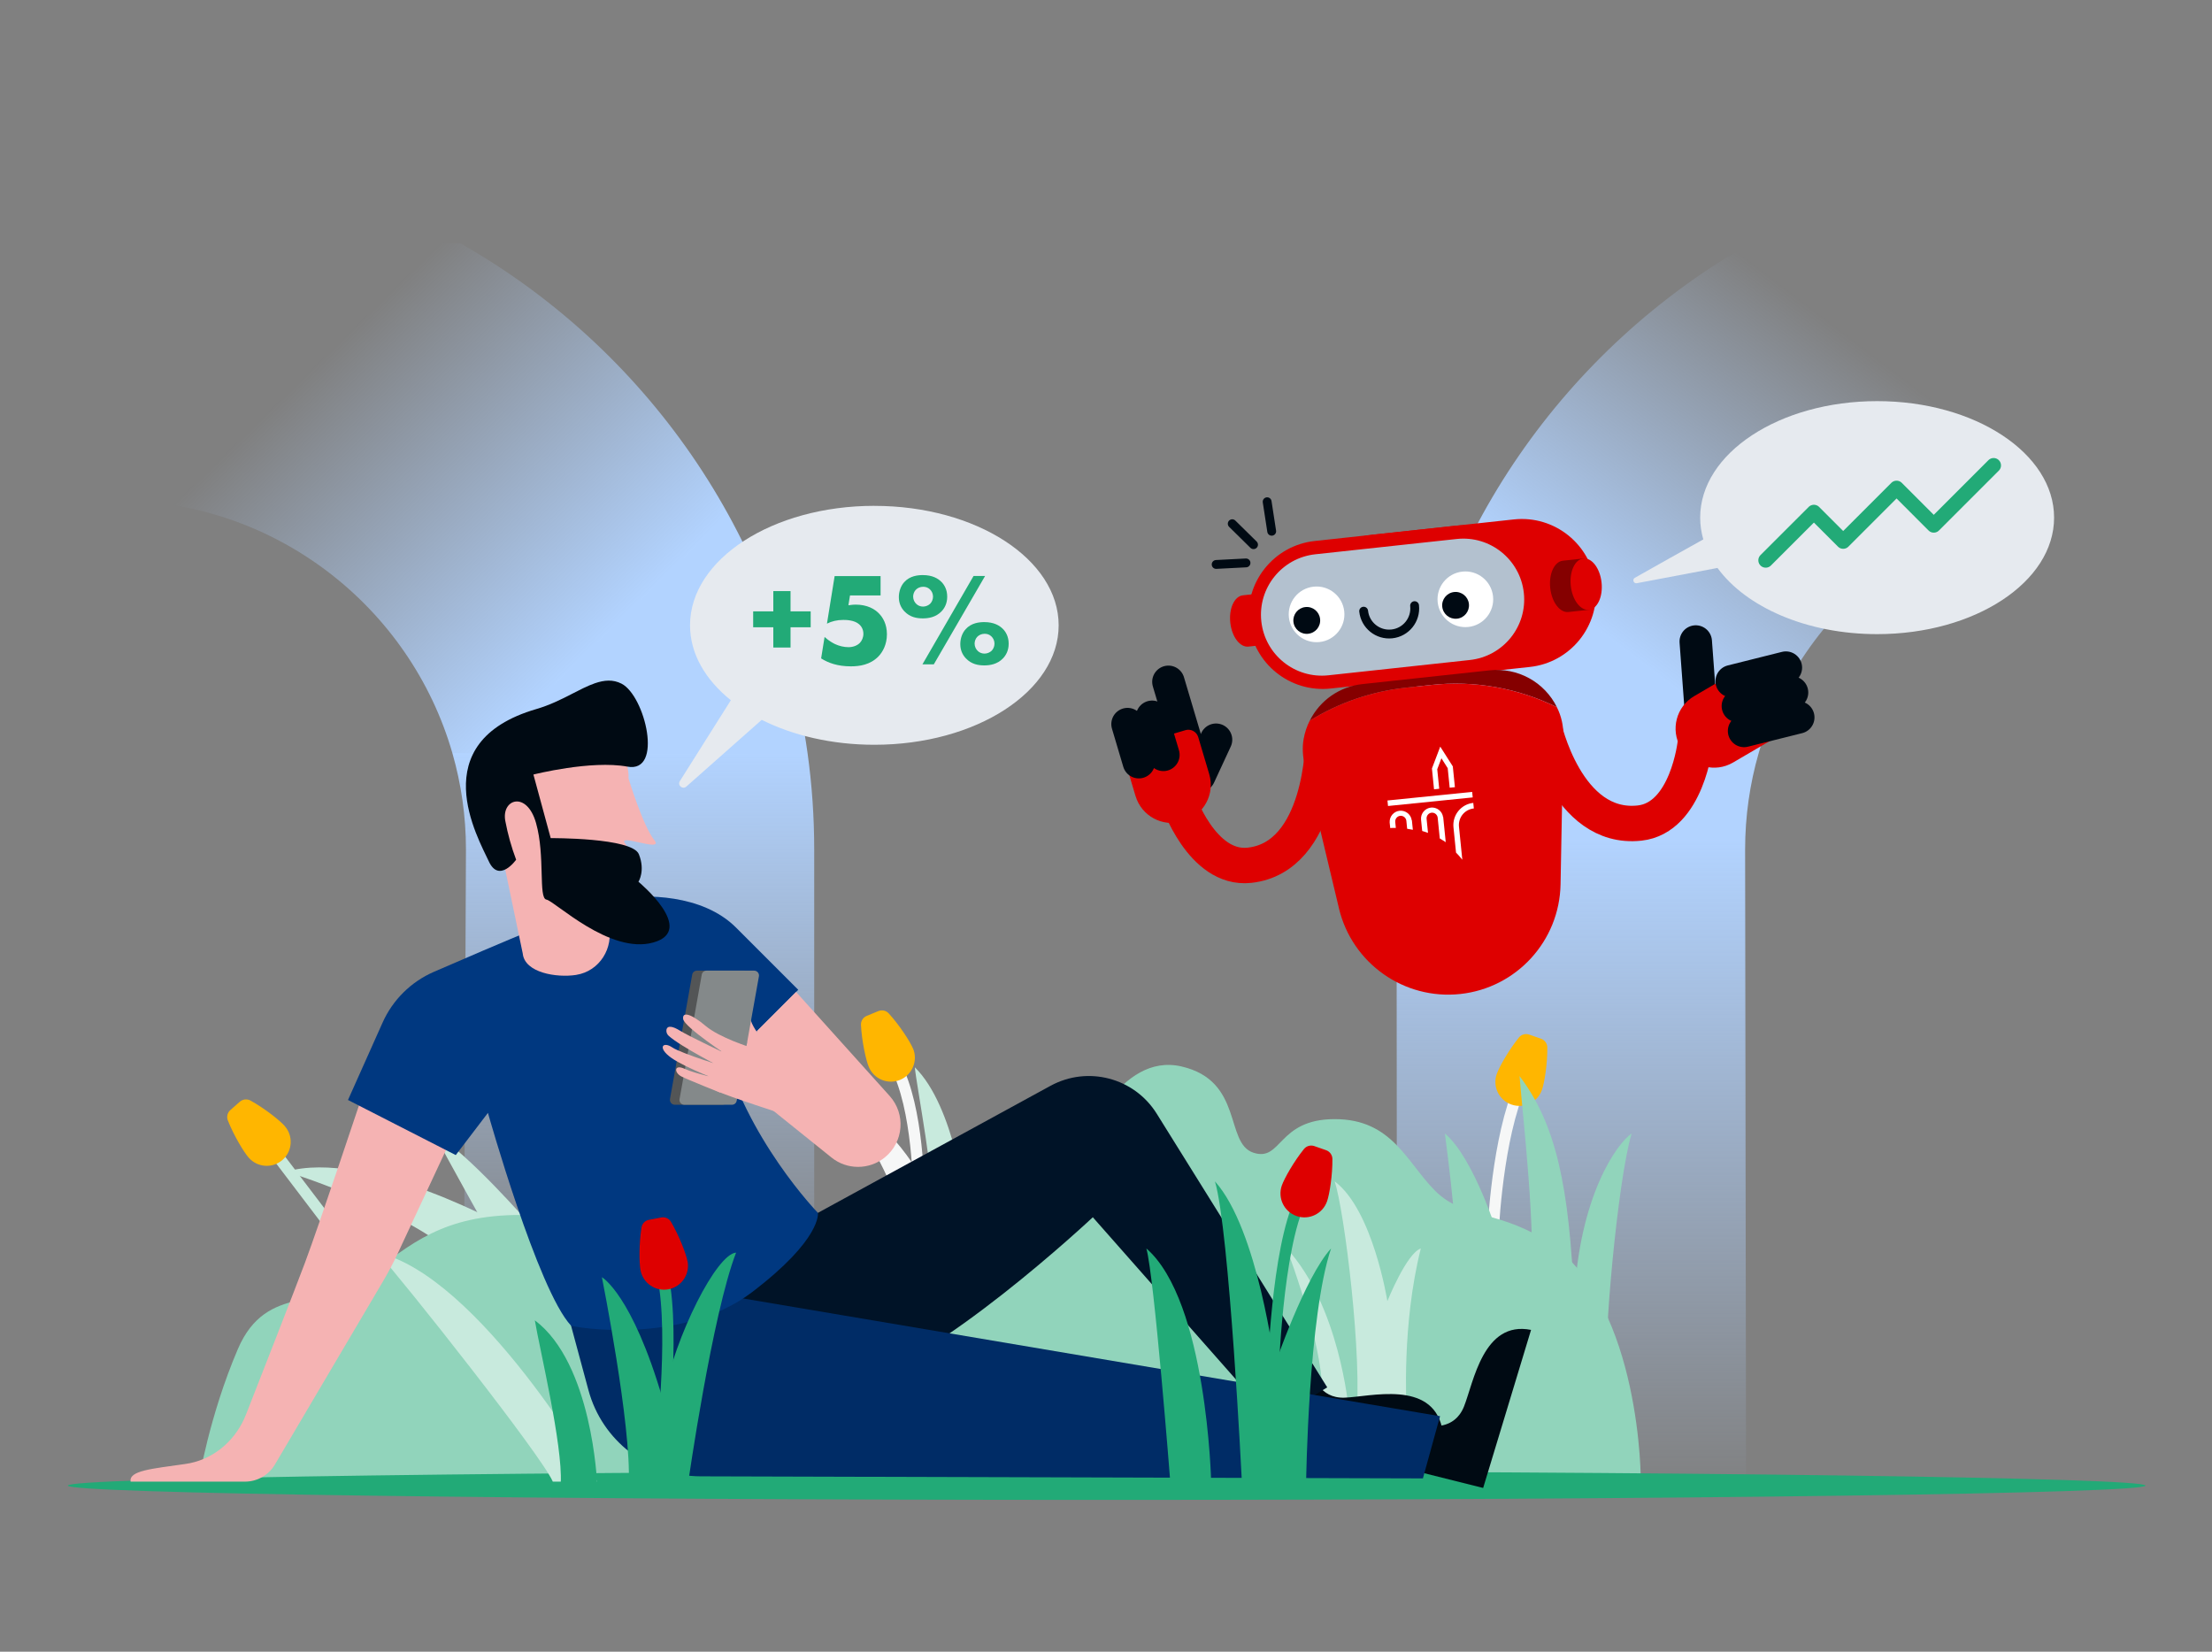 <?xml version="1.0" encoding="UTF-8"?>
<svg xmlns="http://www.w3.org/2000/svg" width="750" height="560" viewBox="0 0 750 560" fill="none">
  <rect x="0" y="0" width="750" height="560" fill="#808080" stroke="none"/>
  <g clip-path="url(#clip0_1558_10627)">
    <path d="M710.181 169.677C717.282 169.677 724.231 170.304 730.991 171.492V82.41H593.657C530.98 117.902 486.099 181.115 475.784 255.31H596.3C610.522 205.863 656.145 169.677 710.181 169.677Z" fill="url(#paint0_linear_1558_10627)"></path>
    <path d="M155.923 82.398H18V171.575C24.93 170.33 32.079 169.665 39.38 169.665C93.397 169.665 139.124 205.86 153.375 255.308H273.805C263.491 181.113 218.61 117.89 155.923 82.398Z" fill="url(#paint1_linear_1558_10627)"></path>
    <path d="M473.702 537.345C513.659 553.818 553.197 571.706 592.155 591.115L591.699 288.046C591.699 276.693 593.305 265.702 596.3 255.309H475.784C474.292 266.006 473.521 276.94 473.521 288.046L473.702 537.345Z" fill="url(#paint2_linear_1558_10627)"></path>
    <path d="M157.225 459.141C197.543 469.344 237.138 480.877 276.068 493.711V288.036C276.068 276.931 275.298 266.006 273.805 255.309H153.375C156.37 265.702 157.986 276.684 157.986 288.036L157.225 459.141Z" fill="url(#paint3_linear_1558_10627)"></path>
  </g>
  <path d="M166.95 420.191C166.95 420.191 150.48 390.801 147.23 384.301C158.6 390.801 179.71 415.161 179.71 415.161L166.95 420.191Z" fill="#C8EADD"></path>
  <path d="M153.73 424.902C135.87 410.282 103.39 398.922 96.89 397.292C124.5 389.172 173.22 416.782 173.22 416.782C173.22 416.782 165.1 420.032 153.73 424.902Z" fill="#C8EADD"></path>
  <path d="M92.019 389.18C92.019 389.18 127.75 436.28 128.46 436.83" stroke="#C8EADD" stroke-width="3.83" stroke-miterlimit="10"></path>
  <path d="M315.95 410.349C317.4 402.289 310.69 367.749 310.18 361.859C323.74 375.159 327.49 408.659 327.49 408.659C327.49 408.659 314.5 418.399 315.94 410.349H315.95Z" fill="#C8EADD"></path>
  <path d="M303.35 360.59C311.68 375.87 311.26 403.79 311.83 405.23" stroke="#F6F7F7" stroke-width="3.83" stroke-miterlimit="10"></path>
  <path d="M306.04 413.001C302.47 399.471 291.76 381.061 285.27 372.941C304.76 381.061 314.5 403.801 316.09 405.241C316.09 405.241 309.95 427.071 306.04 413.001Z" fill="#F6F7F7"></path>
  <path d="M514.25 371.309C507.1 390.699 506.13 420.029 506.13 420.029" stroke="#F6F7F7" stroke-width="3.83" stroke-miterlimit="10"></path>
  <path d="M522.83 369.481C523.67 367.061 524.7 360.551 524.63 355.111C524.61 353.781 523.75 352.611 522.5 352.171L518.49 350.771C517.22 350.351 515.84 350.721 515 351.761C511.57 356.001 508.33 361.731 507.48 364.151C506 368.391 508.24 373.021 512.48 374.491C516.72 375.971 521.35 373.731 522.82 369.491V369.471L522.83 369.481Z" fill="#FFB600"></path>
  <path d="M309.57 355.511C308.58 353.151 305.01 347.601 301.34 343.591C300.45 342.601 299.03 342.311 297.8 342.811L293.87 344.431C292.64 344.931 291.86 346.151 291.92 347.481C292.18 352.921 293.59 359.371 294.57 361.721C296.29 365.861 301.05 367.831 305.19 366.111C309.33 364.391 311.3 359.631 309.58 355.491V355.511H309.57Z" fill="#FFB600"></path>
  <path d="M96.55 381.771C94.86 379.851 89.68 375.761 84.92 373.131C83.75 372.501 82.3 372.661 81.31 373.541L78.11 376.351C77.12 377.231 76.76 378.641 77.25 379.871C79.25 384.921 82.64 390.591 84.33 392.501C87.3 395.881 92.43 396.201 95.8 393.251C99.18 390.281 99.5 385.151 96.55 381.791V381.771Z" fill="#FFB600"></path>
  <path d="M67.35 502.341C67.35 502.341 70.91 480.121 80.65 457.391C90.39 434.651 109.88 444.401 124.5 433.031C139.12 421.661 150.48 411.921 176.47 411.921C202.46 411.921 239.81 437.901 269.04 441.151C298.27 444.401 361.61 390.811 364.85 389.181C368.1 387.561 379.47 356.701 400.58 361.571C421.69 366.441 415.2 387.551 424.94 390.801C434.68 394.051 433.06 379.431 452.55 379.431C472.04 379.431 476.91 394.051 486.65 403.791C496.39 413.531 509.39 410.291 525.63 421.651C556.49 442.761 556.49 502.851 556.27 502.331H67.35V502.341Z" fill="#91D4BB"></path>
  <path fill-rule="evenodd" clip-rule="evenodd" d="M519.12 438.37C520.74 416.11 516.54 381.04 515.22 364.84C527.55 381.1 532.11 402.18 533.73 441.15C535.35 405.42 548.35 387.56 553.22 384.31C548.35 400.55 543.48 457.39 545.1 462.26C545.1 462.26 509.37 443.93 519.12 438.37Z" fill="#91D4BB"></path>
  <path fill-rule="evenodd" clip-rule="evenodd" d="M493.89 423.299C493.89 423.299 493.14 408.669 489.9 384.309C499.64 392.429 507.76 418.409 507.76 418.409L493.89 423.299Z" fill="#91D4BB"></path>
  <path d="M727.46 503.678C727.46 500.998 569.76 498.828 375.23 498.828C180.7 498.828 23 500.998 23 503.678C23 506.358 180.7 508.528 375.23 508.528C569.76 508.528 727.46 506.358 727.46 503.678Z" fill="#22AA77"></path>
  <path fill-rule="evenodd" clip-rule="evenodd" d="M459.78 481.739C462.13 460.629 455.78 410.289 452.54 400.539C465.53 410.279 470.4 441.139 470.4 441.139C470.4 441.139 476.93 424.899 481.74 423.289C475.21 449.269 476.9 476.869 476.9 478.209C476.9 478.209 464.8 481.729 459.78 481.729V481.739Z" fill="#C8EADD"></path>
  <path fill-rule="evenodd" clip-rule="evenodd" d="M447.67 480.121C450.92 467.131 442.8 441.141 436.3 423.281C454.16 442.771 457.25 477.521 457.25 477.521C457.25 477.521 455.79 476.871 447.67 480.121Z" fill="#C8EADD"></path>
  <path d="M202.47 502.332H187.43C183.76 493.692 137.23 434.852 128.02 424.672C162.38 432.582 202.45 501.222 202.45 502.332H202.47Z" fill="#C8EADD"></path>
  <path d="M445.38 466.149L428.72 464.699L433.38 491.069L488.94 484.039C485.29 467.879 464.68 473.529 455.94 473.869C447.2 474.209 445.37 466.139 445.37 466.139H445.39L445.38 466.149Z" fill="#000A13"></path>
  <path d="M476.9 497.982L502.88 504.482L519.12 450.892C502.88 447.642 499.63 468.752 496.38 476.872C493.13 484.992 485.01 483.372 485.01 483.372L476.89 497.992L476.9 497.982Z" fill="#000A13"></path>
  <path d="M239.8 431.671C239.8 431.671 258.48 476.041 287.71 469.541C316.94 463.041 370.53 412.701 370.53 412.701L431.43 481.721L450.01 470.371L392.2 377.591C384.58 365.391 368.8 361.251 356.18 368.141L239.81 431.691V431.671H239.8Z" fill="#001327"></path>
  <path d="M247.92 439.551L192.7 446.051L199.52 471.321C204.16 488.521 219.75 500.491 237.57 500.541L482.45 501.241L488.26 480.151L247.91 439.551V439.571L247.92 439.551Z" fill="#002C66"></path>
  <path fill-rule="evenodd" clip-rule="evenodd" d="M155.35 381.059L134.76 425.169C133.31 428.259 131.74 431.239 130.02 434.169L93.2 496.559C91.09 500.129 87.22 502.339 83.07 502.339H44.29C43.67 498.589 51.4 497.989 62.77 496.359C63.34 496.279 63.91 496.179 64.44 496.069C73.13 494.279 80.14 487.899 83.38 479.649C88.58 466.399 99.7 437.979 103.39 428.149C108.26 415.159 122.88 371.309 122.88 371.309L155.36 381.049L155.35 381.059Z" fill="#F5B3B3"></path>
  <path d="M193.6 449.431C182.35 437.411 165.44 377.311 165.44 377.311L154.53 391.621L117.99 372.941L129.72 346.701C133.16 339.001 139.37 332.861 147.1 329.501C166.16 321.201 201.88 305.921 208.94 304.731C218.68 303.111 238.17 303.111 249.54 314.471L270.65 335.581L247.91 358.321L244.66 353.451C252.78 385.931 277.32 411.211 277.32 411.211C277.32 411.211 278.77 420.031 254.89 438.171C231.02 456.311 194.12 449.961 193.62 449.421H193.6V449.431Z" fill="#003880"></path>
  <path d="M442.85 502.329H421.07C421.07 502.329 416.81 416.779 411.94 400.539C426.56 416.779 432.24 462.799 432.24 462.799C432.24 462.799 442.41 432.999 451.32 423.269C443.61 446.019 442.86 502.319 442.86 502.319H442.84L442.85 502.329Z" fill="#22AA77"></path>
  <path d="M410.66 502.331H396.79C396.79 502.331 391.38 433.021 388.69 423.281C409.27 441.141 410.65 502.331 410.65 502.331H410.67H410.66Z" fill="#22AA77"></path>
  <path d="M213.17 502.851C214.13 483.361 204.08 433.021 204.08 433.021C204.08 433.021 214.3 438.771 224.7 474.371C229.1 452.381 243.02 425.131 249.58 424.691C241.49 445.571 233.31 502.851 233.31 502.851C233.31 502.851 227.48 504.471 213.17 502.851Z" fill="#22AA77"></path>
  <path d="M200.83 504.481C200.83 504.481 192.71 506.101 190.13 502.861C190.8 489.871 182.97 457.391 181.34 447.641C200.83 462.261 202.45 502.861 202.45 502.861" fill="#22AA77"></path>
  <path d="M269.92 336.301L256.68 349.541L257.65 372.931L281.9 392.431C287.18 396.701 294.71 396.681 299.99 392.431C306.42 387.231 307.17 377.721 301.65 371.581L269.92 336.321V336.301Z" fill="#F5B3B3"></path>
  <path fill-rule="evenodd" clip-rule="evenodd" d="M263.53 364.199L261.55 366.099C258.19 368.389 252.36 364.999 250.28 361.519C249.92 360.949 249.68 360.299 249.6 359.639C249.41 357.759 254.03 354.309 253.24 353.129C251.16 350.039 250.71 347.789 250.98 344.949C251.24 342.119 254.24 343.499 254.49 345.449C254.73 347.399 256.97 350.419 258.86 353.209C260.74 355.999 263.52 364.199 263.52 364.199H263.54H263.53Z" fill="#F5B3B3"></path>
  <path fill-rule="evenodd" clip-rule="evenodd" d="M227.16 372.63L234.7 330.44C234.83 329.66 235.51 329.09 236.31 329.09H252.47C253.48 329.09 254.26 330.02 254.08 331.02L246.55 373.21C246.42 373.99 245.74 374.56 244.94 374.56H228.78C227.77 374.56 226.99 373.63 227.17 372.63H227.16Z" fill="#535556"></path>
  <path fill-rule="evenodd" clip-rule="evenodd" d="M230.41 372.63L237.94 330.44C238.07 329.66 238.75 329.09 239.55 329.09H255.71C256.72 329.09 257.5 330.02 257.32 331.02L249.78 373.21C249.65 373.99 248.97 374.56 248.17 374.56H232.01C231 374.56 230.22 373.63 230.4 372.63H230.41Z" fill="#84898A"></path>
  <path fill-rule="evenodd" clip-rule="evenodd" d="M265.8 377.809L266.66 375.879L262.21 375.469C262.21 375.469 265.77 373.289 266.5 366.489C261.92 364.119 257.03 356.839 251.79 354.339C246.55 351.839 243.2 358.289 241.53 360.689C239.86 363.089 238.88 367.929 242.91 369.849C246.94 371.769 265.79 377.809 265.79 377.809H265.81H265.8Z" fill="#F5B3B3"></path>
  <path fill-rule="evenodd" clip-rule="evenodd" d="M244.25 370.469L245.66 366.169C245.66 366.169 235.88 364.109 232.17 362.389C228.45 360.669 228.52 363.709 231.08 364.989C233.65 366.269 244.27 370.479 244.27 370.479H244.25V370.469Z" fill="#F5B3B3"></path>
  <path fill-rule="evenodd" clip-rule="evenodd" d="M247.04 362.091C247.04 362.091 231.14 357.271 227.93 355.111C224.71 352.951 222.78 355.241 227.64 358.671C232.49 362.111 245.41 366.951 245.41 366.951L247.05 362.091H247.04Z" fill="#F5B3B3"></path>
  <path fill-rule="evenodd" clip-rule="evenodd" d="M245.66 362.462L247.35 357.832C247.35 357.832 233.4 351.242 230.56 349.452C228.19 347.962 226.26 347.522 225.96 349.162C225.86 349.922 226.14 350.672 226.71 351.172C230.74 354.872 245.68 362.442 245.68 362.442L245.66 362.462Z" fill="#F5B3B3"></path>
  <path fill-rule="evenodd" clip-rule="evenodd" d="M247.21 358.209L254.4 355.079C254.4 355.079 243.96 351.819 239.23 347.819C234.5 343.809 231.26 342.789 231.63 345.499C232 348.209 247.22 358.219 247.22 358.219H247.2L247.21 358.209Z" fill="#F5B3B3"></path>
  <path fill-rule="evenodd" clip-rule="evenodd" d="M185.23 249.329C174.41 253.079 164.8 263.669 164.8 263.669L177.24 323.269C177.88 329.829 188.75 331.549 195.27 330.549L195.41 330.519C203.27 329.279 208.24 321.349 206.33 313.629L204.35 305.629C204.35 305.629 212.44 311.719 215.92 307.109C218.19 304.069 214.19 288.949 211.86 285.779H211.84C210.73 284.259 213.75 284.969 216.83 285.649C220.2 286.399 223.67 287.119 221.85 284.839C217.97 279.979 213.11 263.949 213.11 263.949C213.11 263.949 214.37 248.919 195.43 247.979C191.47 247.789 188.11 248.339 185.25 249.319H185.22L185.23 249.329Z" fill="#F5B3B3"></path>
  <path fill-rule="evenodd" clip-rule="evenodd" d="M193.61 235.422C190.13 237.202 186.27 239.112 181.87 240.392C143.21 251.662 162.23 284.372 165.72 292.002C169.21 299.632 175 291.482 175 291.482C173.4 287.212 172.17 282.812 171.33 278.342C169.92 270.892 178.64 267.982 181.76 279.082C184.9 290.182 182.49 304.562 185.27 305.002C188.05 305.442 206.72 323.712 221.53 319.542C236.34 315.372 216.47 298.952 216.47 298.952C216.47 298.952 218.88 295.262 216.61 289.612C214.34 283.962 186.72 284.162 186.72 284.162L180.86 262.602C180.86 262.602 200.41 257.642 212.73 259.922C225.05 262.222 218.73 235.872 210.74 231.792C207.82 230.302 204.89 230.562 201.71 231.652C199.18 232.522 196.51 233.932 193.59 235.422H193.61Z" fill="#000A13"></path>
  <path d="M439.55 410.289C432.4 429.679 431.43 470.379 431.43 470.379" stroke="#22AA77" stroke-width="3.83" stroke-miterlimit="10"></path>
  <path d="M224.78 432.77C229 453 223.97 493.39 223.97 493.39" stroke="#22AA77" stroke-width="3.83" stroke-miterlimit="10"></path>
  <path d="M449.96 407.278C450.8 404.858 451.831 398.348 451.761 392.908C451.741 391.578 450.88 390.408 449.63 389.968L445.62 388.568C444.35 388.148 442.97 388.518 442.13 389.558C438.7 393.798 435.46 399.528 434.61 401.948C433.13 406.188 435.37 410.818 439.61 412.288C443.85 413.768 448.481 411.528 449.951 407.288V407.268L449.96 407.278Z" fill="#DE0000"></path>
  <path d="M233.11 427.632C232.64 425.112 230.27 418.962 227.51 414.262C226.84 413.112 225.51 412.522 224.21 412.772L220.04 413.572C218.74 413.812 217.72 414.842 217.51 416.152C216.65 421.532 216.7 428.122 217.17 430.642C218 435.062 222.24 437.952 226.65 437.122C231.07 436.292 233.96 432.042 233.13 427.642H233.11V427.632Z" fill="#DE0000"></path>
  <path d="M296.46 171.5C261.94 171.5 233.96 189.63 233.96 212C233.96 221.62 239.15 230.46 247.8 237.41L230.51 264.83C229.61 266.25 231.44 267.81 232.7 266.69L258.27 244.06C268.83 249.35 282.07 252.51 296.45 252.51C330.97 252.51 358.95 234.38 358.95 212.01C358.95 189.64 330.97 171.51 296.45 171.51L296.46 171.5Z" fill="#E6EAEF"></path>
  <path d="M255.37 207.28H262.2V200.41H268.04V207.28H274.87V212.67H268.04V219.54H262.2V212.67H255.37V207.28Z" fill="#22AA77"></path>
  <path d="M298.57 201.89H288.2L287.66 205.21C288.78 205.03 289.68 204.99 290.08 204.99C294.08 204.99 296.59 206.52 297.98 207.95C299.33 209.3 300.72 211.59 300.72 215.05C300.72 218.51 299.28 221.07 297.85 222.55C295.07 225.42 291.38 225.92 288.51 225.92C283.97 225.92 280.83 224.75 278.41 223.23L279.58 215.96C281.15 217.4 282.68 218.16 283.17 218.39C284.52 219.02 286.18 219.42 287.66 219.42C289.23 219.42 290.67 218.88 291.57 217.94C292.24 217.22 292.74 216.14 292.74 214.89C292.74 213.32 291.98 212.24 291.3 211.66C289.68 210.22 286.9 210.18 285.91 210.18C283.8 210.18 282 210.63 280.39 211.44L282.99 195.32H298.57V201.92V201.89Z" fill="#22AA77"></path>
  <path d="M306.65 207.28C305.35 205.89 304.76 204.27 304.76 202.43C304.76 200.59 305.43 198.61 306.6 197.36C308.49 195.25 311.18 194.98 312.89 194.98C316.12 194.98 318.05 196.1 319.27 197.36C320.17 198.3 321.16 199.88 321.16 202.3C321.16 204.59 320.26 206.21 319.23 207.28C317.34 209.26 314.83 209.66 312.9 209.66C310.83 209.66 308.54 209.26 306.66 207.28H306.65ZM310.51 199.96C309.93 200.59 309.61 201.44 309.61 202.29C309.61 203.32 310.1 204.27 310.78 204.85C311.32 205.34 312.08 205.66 312.98 205.66C313.88 205.66 314.78 205.26 315.36 204.72C315.94 204.14 316.35 203.24 316.35 202.3C316.35 201.36 315.99 200.46 315.27 199.79C314.6 199.16 313.83 198.94 312.98 198.94C311.95 198.94 311.05 199.39 310.51 199.97V199.96ZM330.09 195.29H334L316.62 225.24H312.76L330.09 195.29ZM327.49 223.22C326.19 221.83 325.6 220.21 325.6 218.37C325.6 216.44 326.27 214.55 327.44 213.3C329.33 211.19 332.02 210.92 333.73 210.92C336.96 210.92 338.89 212.04 340.11 213.3C341.01 214.24 342 215.82 342 218.24C342 220.53 341.1 222.15 340.07 223.22C338.18 225.2 335.67 225.6 333.74 225.6C331.67 225.6 329.38 225.2 327.5 223.22H327.49ZM331.35 215.9C330.77 216.53 330.45 217.38 330.45 218.23C330.45 219.26 330.94 220.21 331.62 220.79C332.16 221.28 332.92 221.6 333.82 221.6C334.72 221.6 335.62 221.2 336.2 220.66C336.78 220.08 337.19 219.18 337.19 218.24C337.19 217.3 336.83 216.4 336.11 215.73C335.44 215.1 334.67 214.88 333.82 214.88C332.79 214.88 331.89 215.33 331.35 215.91V215.9Z" fill="#22AA77"></path>
  <path d="M402.79 253.458L396.16 231.168" stroke="#000A13" stroke-width="11" stroke-miterlimit="10" stroke-linecap="round"></path>
  <path d="M406.65 263.017L412.31 250.797" stroke="#000A13" stroke-width="11" stroke-miterlimit="10" stroke-linecap="round"></path>
  <path fill-rule="evenodd" clip-rule="evenodd" d="M421.77 201.797L421.42 201.837C418.54 202.147 416.62 206.287 417.14 211.097C417.66 215.907 420.42 219.537 423.3 219.227L423.65 219.187L430.6 218.437L428.72 201.047L421.77 201.797Z" fill="#DE0000"></path>
  <path d="M430.26 218.479C433.14 218.169 435.06 214.029 434.54 209.219C434.02 204.409 431.27 200.779 428.38 201.089C425.49 201.399 423.59 205.539 424.11 210.349C424.63 215.159 427.38 218.789 430.27 218.479H430.26Z" fill="#850000"></path>
  <path d="M513.29 176.108L465.25 181.308C451.44 182.798 441.46 195.208 442.95 209.018C444.44 222.828 456.85 232.818 470.65 231.328L518.69 226.128C532.5 224.638 542.48 212.228 540.99 198.418C539.5 184.598 527.09 174.618 513.29 176.108Z" fill="#DE0000"></path>
  <path d="M493.83 178.218L445.78 183.418C431.97 184.908 421.99 197.318 423.49 211.128C424.98 224.948 437.39 234.928 451.19 233.438L499.24 228.238C513.05 226.748 523.03 214.338 521.53 200.528C520.04 186.708 507.63 176.728 493.83 178.218Z" fill="#DE0000"></path>
  <path d="M493.931 182.738L445.951 187.928C434.621 189.158 426.441 199.328 427.661 210.658C428.881 221.988 439.061 230.178 450.391 228.958L498.371 223.768C509.711 222.538 517.901 212.368 516.671 201.038C515.441 189.708 505.261 181.518 493.931 182.738Z" fill="#B3C1CF"></path>
  <path d="M447.41 217.677C452.59 217.117 456.34 212.457 455.78 207.277C455.22 202.087 450.56 198.347 445.38 198.907C440.2 199.467 436.45 204.127 437.01 209.307C437.57 214.487 442.23 218.237 447.41 217.677Z" fill="white"></path>
  <path d="M497.86 212.568C503.04 212.008 506.79 207.348 506.23 202.168C505.67 196.988 501.01 193.238 495.83 193.798C490.65 194.358 486.9 199.018 487.46 204.198C488.02 209.378 492.68 213.128 497.86 212.568Z" fill="white"></path>
  <path d="M443.57 214.87C446.06 214.6 447.87 212.36 447.59 209.86C447.32 207.35 445.09 205.55 442.59 205.82C440.09 206.09 438.28 208.34 438.55 210.84C438.82 213.34 441.07 215.15 443.56 214.88L443.57 214.87Z" fill="#000A13"></path>
  <path d="M494.01 209.768C496.52 209.498 498.32 207.248 498.05 204.748C497.78 202.248 495.53 200.448 493.04 200.718C490.55 200.988 488.74 203.228 489.01 205.718C489.28 208.208 491.51 210.028 494.01 209.758V209.768Z" fill="#000A13"></path>
  <path fill-rule="evenodd" clip-rule="evenodd" d="M530.25 190.066L529.9 190.106C527.02 190.416 525.1 194.556 525.62 199.366C526.14 204.176 528.9 207.806 531.78 207.496L532.13 207.456L539.08 206.706L537.2 189.316L530.25 190.066Z" fill="#850000"></path>
  <path d="M538.741 206.748C541.621 206.438 543.541 202.298 543.021 197.488C542.501 192.678 539.751 189.048 536.861 189.358C533.971 189.668 532.071 193.808 532.591 198.618C533.111 203.428 535.861 207.058 538.751 206.748H538.741Z" fill="#DE0000"></path>
  <path d="M476.71 233.148L485.15 232.238C499.82 230.628 514.65 233.248 527.88 239.758C525.82 235.598 522.54 232.168 518.47 229.938C514.41 227.708 509.75 226.768 505.14 227.268L461.92 231.938C458.14 232.348 454.54 233.698 451.42 235.858C448.3 238.028 445.79 240.938 444.09 244.338C453.98 238.218 465.13 234.388 476.71 233.158V233.148Z" fill="#850000"></path>
  <path d="M453.98 307.968C458.44 326.638 476.07 339.068 495.13 337.008C514.2 334.948 528.76 319.018 529.12 299.848L530.07 249.468C530.13 246.128 529.4 242.828 527.91 239.838L527.87 239.768C514.62 233.248 499.8 230.638 485.14 232.248L476.69 233.158C465.12 234.398 453.98 238.218 444.07 244.338C443.09 246.288 442.4 248.378 442.02 250.508C441.49 253.468 441.7 256.508 442.4 259.438L453.99 307.968H453.98Z" fill="#DE0000"></path>
  <path d="M493.3 266.887L492.59 259.837L488.33 253.137L485.51 260.557L486.22 267.607L487.98 267.427L487.31 260.807L488.73 257.087L490.86 260.447L491.53 267.067L493.3 266.887Z" fill="white"></path>
  <path d="M499.15 268.488L470.43 271.398L470.62 273.268L499.34 270.358L499.15 268.488Z" fill="white"></path>
  <path d="M494.68 280.269C494.53 278.789 494.98 277.299 495.92 276.139C496.86 274.989 498.23 274.249 499.72 274.099L499.53 272.219C497.54 272.419 495.73 273.409 494.47 274.959C493.21 276.509 492.62 278.489 492.81 280.469L493.68 289.059C494.43 289.819 495.15 290.639 495.81 291.489L494.68 280.279V280.269Z" fill="white"></path>
  <path d="M489.29 277.039C489.16 276.079 488.66 275.199 487.89 274.599C487.12 273.999 486.15 273.719 485.19 273.809C484.23 273.899 483.33 274.379 482.7 275.119C482.07 275.859 481.75 276.819 481.81 277.789L482.21 281.739C482.87 281.929 483.52 282.139 484.18 282.389L483.7 277.619C483.65 277.119 483.8 276.629 484.12 276.229C484.43 275.839 484.9 275.589 485.39 275.539C485.88 275.489 486.38 275.639 486.77 275.959C487.15 276.279 487.41 276.739 487.46 277.229L488.17 284.279C488.87 284.679 489.53 285.099 490.19 285.539L489.33 277.009H489.3L489.29 277.039Z" fill="white"></path>
  <path d="M478.66 278.11C478.53 277.15 478.03 276.27 477.26 275.67C476.49 275.07 475.52 274.79 474.56 274.88C473.6 274.97 472.7 275.45 472.07 276.19C471.44 276.93 471.12 277.89 471.18 278.86L471.37 280.74C472.01 280.68 472.63 280.69 473.27 280.7L473.07 278.68C473.02 278.18 473.17 277.69 473.49 277.29C473.81 276.91 474.27 276.65 474.76 276.6C475.25 276.55 475.75 276.7 476.15 277.02C476.53 277.34 476.79 277.8 476.84 278.29L477.11 280.99C477.76 281.09 478.41 281.21 479.04 281.33L478.71 278.09H478.67L478.66 278.11Z" fill="white"></path>
  <path d="M462.36 207.21C462.88 211.99 467.16 215.43 471.93 214.92C476.7 214.41 480.15 210.12 479.63 205.34" stroke="#000A13" stroke-width="3" stroke-miterlimit="10" stroke-linecap="round"></path>
  <path d="M385.01 269.899L381.28 257.349C380.73 255.509 381.79 253.559 383.63 253.009L401.93 247.559C403.77 247.009 405.72 248.069 406.27 249.909L410 262.459C412.01 269.209 408.16 276.319 401.42 278.319L400.88 278.479C394.13 280.489 387.03 276.639 385.02 269.889L385.01 269.899Z" fill="#DE0000"></path>
  <path d="M394.46 255.93L390.62 243.02" stroke="#000A13" stroke-width="11" stroke-miterlimit="10" stroke-linecap="round"></path>
  <path d="M386.13 258.41L382.3 245.5" stroke="#000A13" stroke-width="11" stroke-miterlimit="10" stroke-linecap="round"></path>
  <path d="M576.53 238.71L574.96 217.5" stroke="#000A13" stroke-width="11" stroke-miterlimit="10" stroke-linecap="round"></path>
  <path d="M603.65 249.138L587.61 258.528C581.54 262.088 573.72 260.038 570.16 253.958L569.87 253.468C566.31 247.388 568.36 239.568 574.43 236.018L590.47 226.628C592.13 225.658 594.27 226.218 595.24 227.878L604.89 244.368C605.86 246.028 605.3 248.168 603.64 249.138H603.65Z" fill="#DE0000"></path>
  <path d="M399.33 270.856C399.33 270.856 407.42 295.116 423.62 293.366C448.46 290.676 448.57 251.316 448.57 251.316" stroke="#DE0000" stroke-width="12" stroke-miterlimit="10" stroke-linecap="round"></path>
  <path d="M574.81 251.877C574.81 251.877 572.1 277.307 555.9 279.057C531.06 281.747 523.37 245.957 523.37 245.957" stroke="#DE0000" stroke-width="12" stroke-miterlimit="10" stroke-linecap="round"></path>
  <path d="M587.14 230.952L605.52 226.352" stroke="#000A13" stroke-width="11" stroke-miterlimit="10" stroke-linecap="round"></path>
  <path d="M589.24 239.379L607.61 234.789" stroke="#000A13" stroke-width="11" stroke-miterlimit="10" stroke-linecap="round"></path>
  <path d="M591.34 247.82L609.72 243.23" stroke="#000A13" stroke-width="11" stroke-miterlimit="10" stroke-linecap="round"></path>
  <path d="M417.8 177.559L425.02 184.669" stroke="#000A13" stroke-width="3" stroke-miterlimit="10" stroke-linecap="round"></path>
  <path d="M429.64 170.109L431.18 180.119" stroke="#000A13" stroke-width="3" stroke-miterlimit="10" stroke-linecap="round"></path>
  <path d="M412.35 191.372L422.47 190.852" stroke="#000A13" stroke-width="3" stroke-miterlimit="10" stroke-linecap="round"></path>
  <path d="M636.46 136C603.32 136 576.46 153.68 576.46 175.5C576.46 178.02 576.83 180.49 577.52 182.88C570.47 186.8 560.38 192.47 554.31 195.9C553.34 196.45 553.88 197.94 554.98 197.73L582.33 192.56C592 205.84 612.6 215 636.46 215C669.6 215 696.46 197.32 696.46 175.5C696.46 153.68 669.6 136 636.46 136Z" fill="#E6EAEF"></path>
  <path d="M598.68 189.969L615.02 173.639L624.95 183.569L643.05 165.469L655.66 178.089L675.96 157.789" stroke="#22AA77" stroke-width="5" stroke-linecap="round" stroke-linejoin="round"></path>
  <defs>
    <linearGradient id="paint0_linear_1558_10627" x1="644.014" y1="127.051" x2="564.704" y2="231.129" gradientUnits="userSpaceOnUse">
      <stop stop-color="#B2D3FF" stop-opacity="0"></stop>
      <stop offset="1" stop-color="#B2D3FF"></stop>
    </linearGradient>
    <linearGradient id="paint1_linear_1558_10627" x1="154.896" y1="264.798" x2="60.847" y2="168.782" gradientUnits="userSpaceOnUse">
      <stop stop-color="#B2D3FF"></stop>
      <stop offset="1" stop-color="#B2D3FF" stop-opacity="0"></stop>
    </linearGradient>
    <linearGradient id="paint2_linear_1558_10627" x1="535.163" y1="284.274" x2="535.163" y2="507.049" gradientUnits="userSpaceOnUse">
      <stop stop-color="#B2D3FF"></stop>
      <stop offset="1" stop-color="#B2D3FF" stop-opacity="0"></stop>
    </linearGradient>
    <linearGradient id="paint3_linear_1558_10627" x1="214.722" y1="255.309" x2="214.788" y2="444.824" gradientUnits="userSpaceOnUse">
      <stop stop-color="#B2D3FF"></stop>
      <stop offset="1" stop-color="#B2D3FF" stop-opacity="0"></stop>
    </linearGradient>
    <clipPath id="clip0_1558_10627">
      <rect width="713" height="532" fill="white" transform="translate(18 14)"></rect>
    </clipPath>
  </defs>
</svg>
